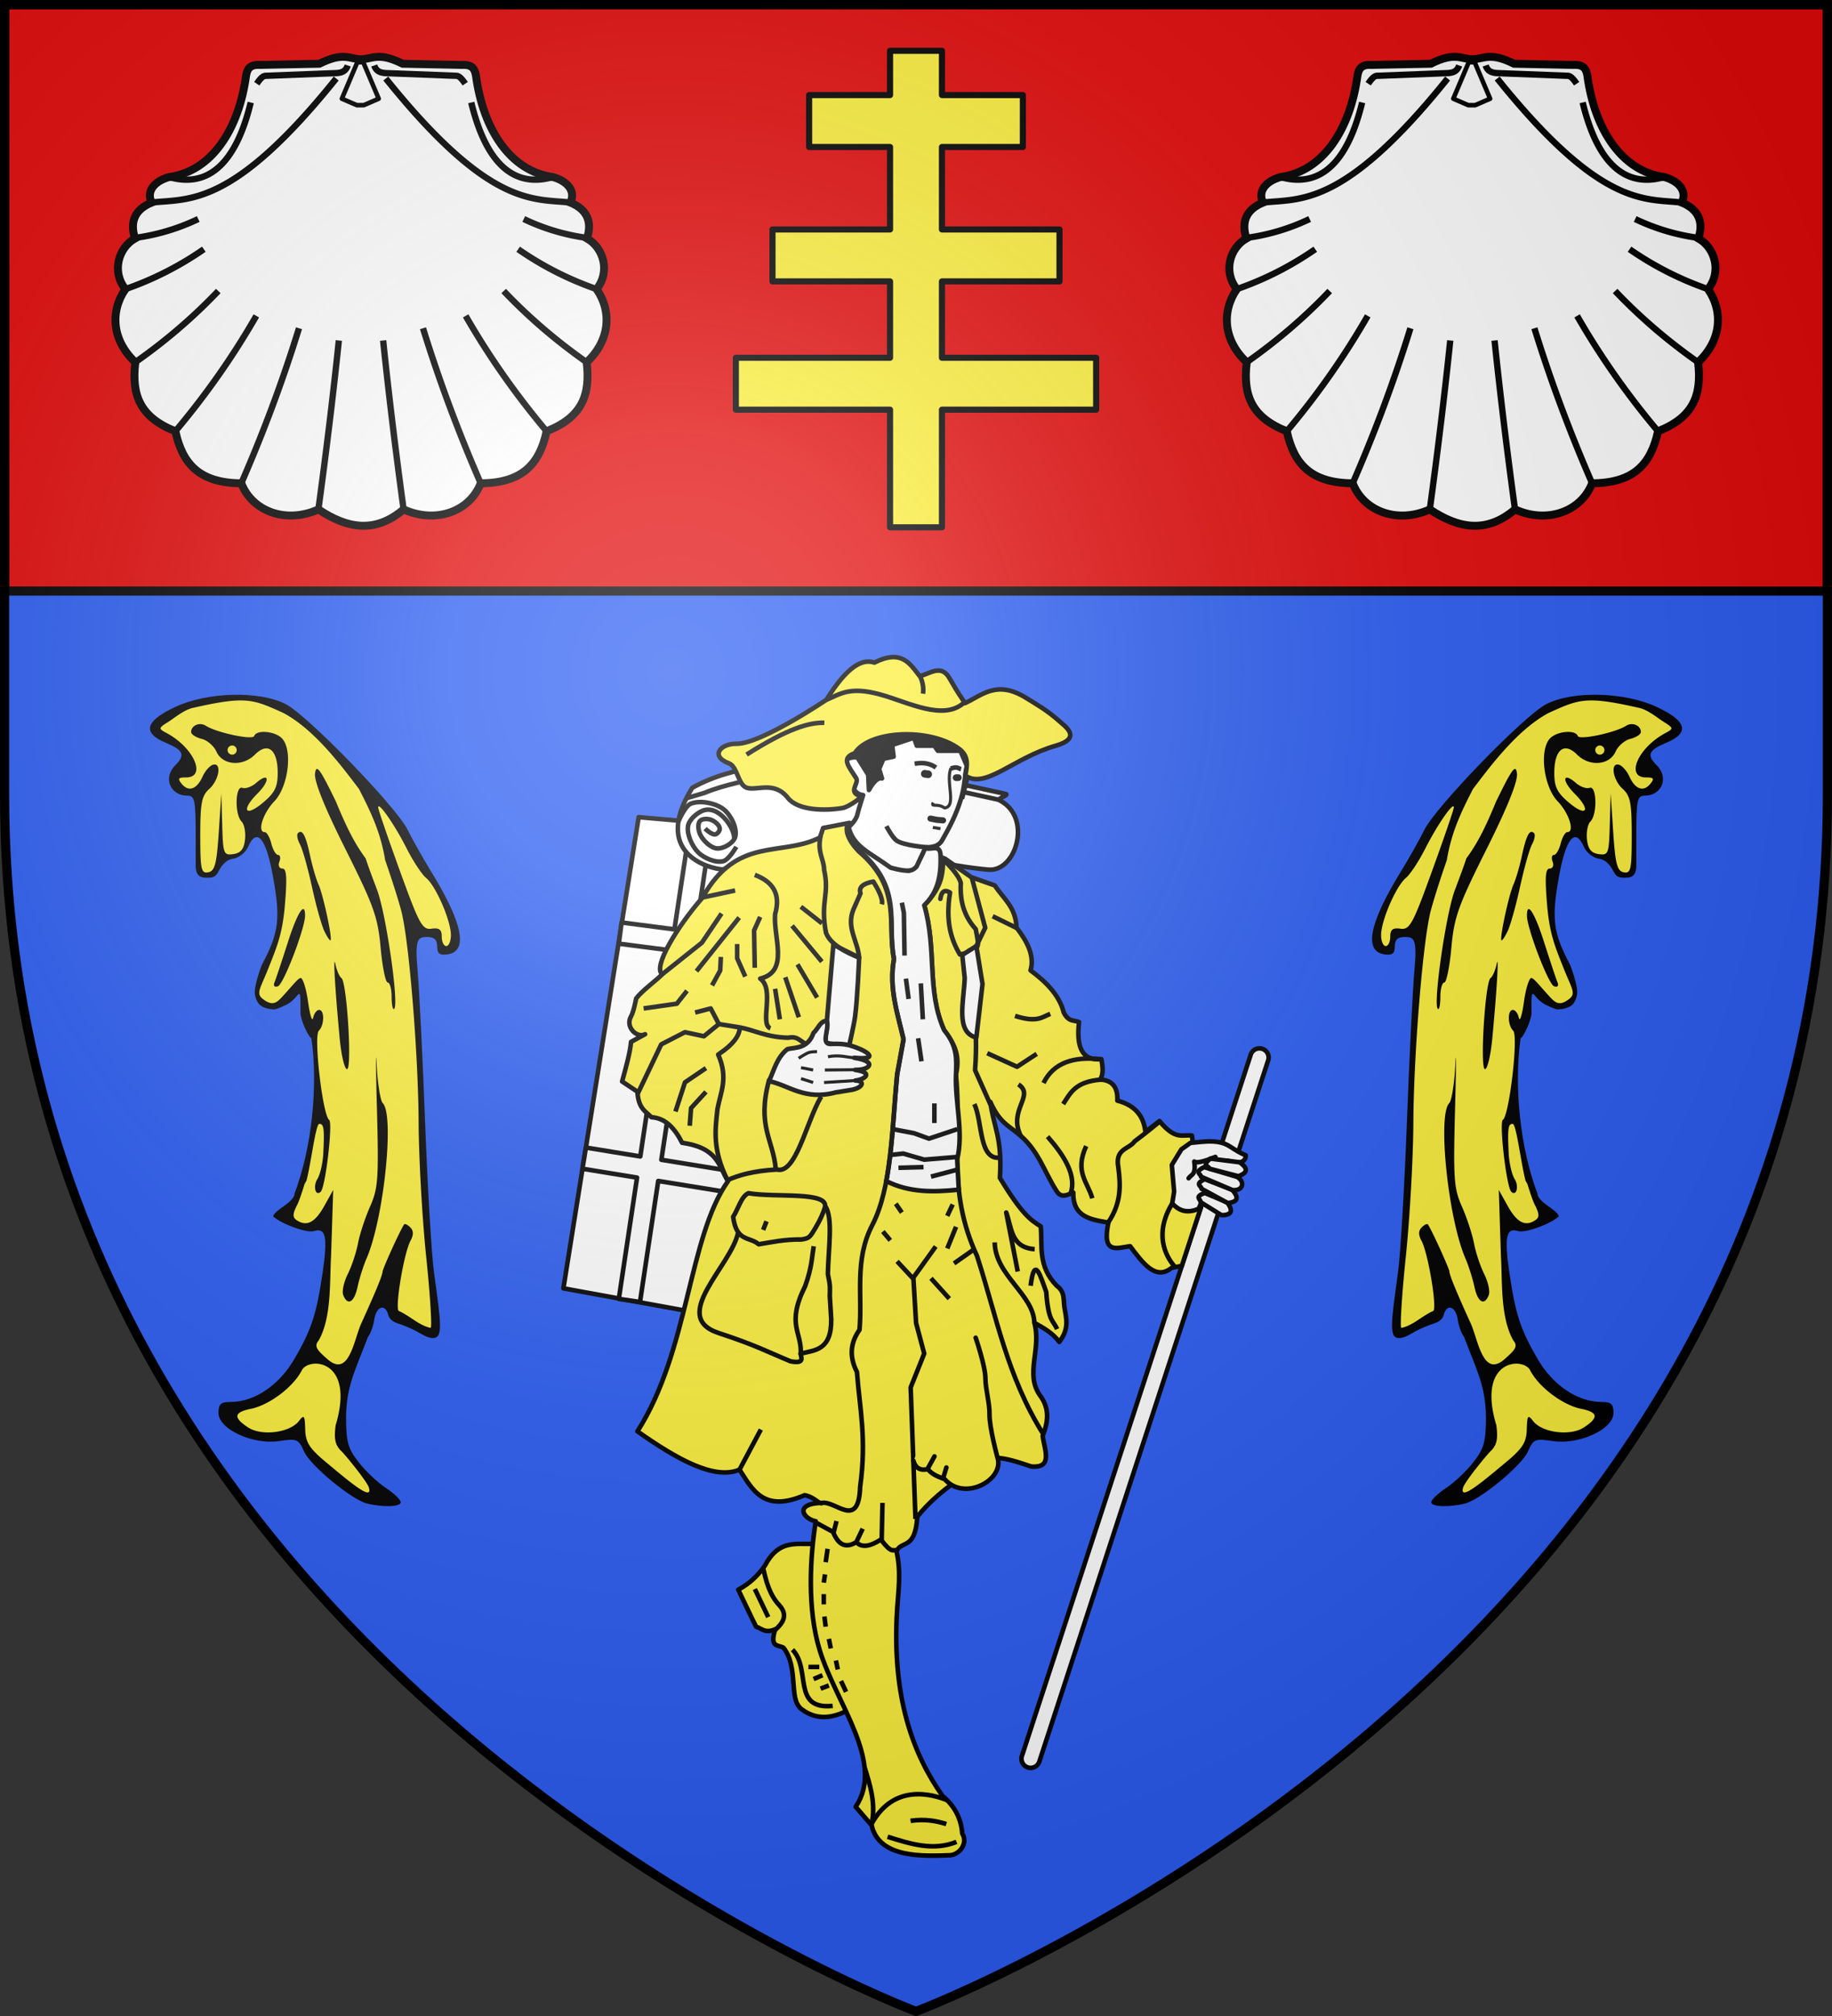 <svg xmlns="http://www.w3.org/2000/svg" xmlns:xlink="http://www.w3.org/1999/xlink" width="600" height="660" version="1.0"><rect width="100%" height="100%" fill="#333333" stroke="none"/><defs><radialGradient id="d" cx="-80" cy="-80" r="405" gradientUnits="userSpaceOnUse"><stop offset="0" style="stop-color:#fff;stop-opacity:.31"/><stop offset=".19" style="stop-color:#fff;stop-opacity:.25"/><stop offset=".6" style="stop-color:#6b6b6b;stop-opacity:.125"/><stop offset="1" style="stop-color:#000;stop-opacity:.125"/></radialGradient><path id="a" d="M-298.5-298.5h597V-40C298.5 246.31 0 358.5 0 358.5S-298.5 246.31-298.5-40z"/></defs><g transform="translate(300 300)"><use xlink:href="#a" width="600" height="660" style="fill:#2b5df2"/><path d="M-298.5-298.5h597v192h-597z" style="fill:#e20909;fill-opacity:1;fill-rule:nonzero;stroke:#000;stroke-opacity:1;stroke-width:3"/></g><g transform="translate(300 300)"><g id="b" style="display:inline"><path d="M1136.957-149.26c-10.35 4.65-20.985.514-24.35-8.25-13.049-.088-18.542-5.906-20.825-16.426-11.149-4.408-13.892-11.39-12.65-21.775-7.22-6.76-8.124-15.782-3.15-23.1-4.437-5.622-2.122-13.068 3.05-16-1.74-5.34.042-9.183 5.25-11.325-1.763-3.59.865-6.739 5.5-8.05 13.476-1.827 22.018-14.99 24.325-32.025.333-1.837.958-3.59 4.425-3.375l18.725-.375c7.67-3.807 9.394-1.491 13.15-1.413 3.755-.078 5.479-2.394 13.15 1.413l18.725.375c3.466-.216 4.091 1.538 4.425 3.375 2.307 17.036 10.848 30.198 24.324 32.025 4.635 1.311 7.263 4.46 5.5 8.05 5.208 2.142 6.99 5.985 5.25 11.325 5.172 2.932 7.487 10.378 3.05 16 4.974 7.318 4.07 16.34-3.15 23.1 1.243 10.385-1.5 17.367-12.65 21.775-2.283 10.52-7.776 16.338-20.824 16.425-3.366 8.765-14.002 12.9-24.35 8.25-8.98 7.612-17.735 6.104-26.9 0z" style="fill:#fff;fill-opacity:1;stroke:#000;stroke-width:2.5;stroke-miterlimit:4;stroke-dasharray:none;stroke-opacity:1;display:inline" transform="translate(-1374.742 21.558)scale(1.037)"/><path d="M1136.95-149.251c2.4-17.622 4.593-35.423 6.461-53.343M1112.598-157.508c6.926-15.88 13.066-32.263 18.227-48.95M1091.782-173.932c9.59-11.38 18.17-23.566 25.567-36.435M1079.125-195.721c9.326-6.529 18.174-14.04 26.211-22.494M1075.993-218.804a101.9 101.9 0 0 0 24.782-12.603M1084.29-246.143c11.751-1.29 25.477 1.7 58.288-39.157" style="fill:none;stroke:#000;stroke-width:2;stroke-miterlimit:4;stroke-dasharray:none;stroke-opacity:1" transform="translate(-1374.742 21.558)scale(1.037)"/><path d="M1089.784-254.19c16.189 4.663 22.802-11.174 25.798-23.538M1079.226-235.005a66.9 66.9 0 0 0 19.777-5.935" style="fill:none;stroke:#000;stroke-width:2;stroke-miterlimit:4;stroke-dasharray:none;stroke-opacity:1" transform="translate(-1374.742 21.558)scale(1.037)"/><path d="M1117.487-283.656c1.887-2.798 2.508-2.478 3.458-2.514l21.472-.826c1.992-.077 3.2-.627 3.813-2.419" style="fill:none;stroke:#000;stroke-width:2;stroke-opacity:1" transform="translate(-1374.742 21.558)scale(1.037)"/><path d="m109.031 20.375-5.062 11.938 4.906 2.124h2.25l4.906-2.124-5.062-11.938z" style="fill:none;stroke:#000;stroke-width:1.5;stroke-linecap:butt;stroke-linejoin:round;stroke-miterlimit:4;stroke-dasharray:none;stroke-opacity:1" transform="translate(-292 -300)"/><path d="M1163.864-149.251c-2.4-17.622-4.594-35.423-6.462-53.343M1188.215-157.508c-6.926-15.88-13.066-32.263-18.227-48.95M1209.031-173.932c-9.59-11.38-18.17-23.566-25.567-36.435M1221.688-195.721c-9.326-6.529-18.174-14.04-26.211-22.494M1224.82-218.804a101.9 101.9 0 0 1-24.782-12.603M1216.523-246.143c-11.751-1.29-25.477 1.7-58.288-39.157" style="fill:none;stroke:#000;stroke-width:2;stroke-miterlimit:4;stroke-dasharray:none;stroke-opacity:1" transform="translate(-1374.742 21.558)scale(1.037)"/><path d="M1211.03-254.19c-16.19 4.663-22.803-11.174-25.8-23.538M1221.588-235.005a66.9 66.9 0 0 1-19.778-5.935" style="fill:none;stroke:#000;stroke-width:2;stroke-miterlimit:4;stroke-dasharray:none;stroke-opacity:1" transform="translate(-1374.742 21.558)scale(1.037)"/><path d="M1183.326-283.656c-1.887-2.798-2.508-2.478-3.458-2.514l-21.472-.826c-1.992-.077-3.2-.627-3.813-2.419" style="fill:none;stroke:#000;stroke-width:2;stroke-opacity:1" transform="translate(-1374.742 21.558)scale(1.037)"/></g><use xlink:href="#b" width="600" height="660" transform="translate(364)"/><path d="M-8.5-283.375v14.5H-35v17h26.5v27H-47v17h38.5v25H-59v17h50.5v38.5h17v-38.5H59v-17H8.5v-25H47v-17H8.5v-27H35v-17H8.5v-14.5z" style="fill:#fcef3c;fill-opacity:1;fill-rule:nonzero;stroke:#000;stroke-width:2;stroke-linecap:round;stroke-linejoin:round;stroke-miterlimit:4;stroke-dashoffset:0;stroke-opacity:1"/><g id="c"><path d="M138.73 517.113c-9.868-2.513-36.203-24.287-40.126-33.177-3.544-8.031-4.536-8.447-16.053-6.724-16.831 2.518-38.733-7.659-38.733-17.998 0-5.68 1.498-7.027 7.824-7.027 15.158 0 30.935-10.64 40.73-27.468 10.962-18.832 14.163-28.613 18.055-55.181 3.358-22.92 2.073-29.027-5.598-26.593-4.348 1.38-20.45-4.377-25.858-9.245-.705-.635 1.59-3.166 5.101-5.624 3.51-2.459 8.381-5.93 8.381-9.045 11.356-29.958 15.082-69.698 10.787-99.406-1.827-.61-6.966-11.764-6.956-16.038.051-22.102-.151-8.503-10.463-4.742 0 0-4.318 2.26-6.343 2.314-2.856.075-6.955-.905-9.107-2.784-1.778-1.552-3.066-4.796-3.294-7.145-.554-5.696 4.5-18.537 4.5-18.537 10.99-20.695 12.065-29.572 6.949-57.359-4.41-23.955-10.267-30.636-15.8-18.024-1.582 3.607-5.828 6.977-9.435 7.49-4.215.598-6.808 3.623-8.559 6.558-1.643 2.755-2.31 5.49-6.744 5.627-5.149.158-8.744-.344-8.744-8V90.752c0-23.319-.583-26.234-5.247-26.234-11.13 0-15.784-11.449-7.87-19.362 6.61-6.61 5.367-9.667-5.83-14.346-15.382-6.427-13.556-13.833 5.65-22.919C36.517-1.84 70.188-2.71 86.927 6.057c14.269 7.473 70.514 65.474 77.892 80.322 3.186 6.413 9.864 18.272 14.84 26.353 20.48 33.262 24.092 51.366 10.628 53.278-4.989.709-6.559-.512-6.559-5.1 0-4.226-1.873-6.033-6.252-6.033-5.997 0-8.173.865-6.316 21.133 1.066 11.622 3.228 55.235 4.807 96.917 1.578 41.681 4.133 84.966 5.677 96.188 4.6 33.423 6 42.265-.87 42.265-3.228 0-8.147-3.216-10.93-4.702-2.784-1.486-7.482-3.46-10.44-4.387s-6.076-2.355-6.929-5.619c-2.036-7.784-7.822-5.701-9.105 3.277-.554 3.882-2.311 8.647-3.905 10.587-8.319 21.932-13.725 31.298-14.033 51.11 0 16.013 1.17 20.255 8.016 29.056 4.409 5.669 12.279 13.106 17.489 16.528s9.473 7.521 9.473 9.11c0 2.949-11.522 3.36-21.68.773" style="fill:#000;fill-opacity:1" transform="translate(-250.88 -72.55)scale(.512)"/><path d="M58.952 3.643c-7.169-.146-16.166 1.302-30.781 4.593-6.012 1.055-12.27 6.452-16.125 8.875-6.684 4.203-6.763 4.529-1.469 7.344 17.488 9.3 25.869 28.406 12.469 28.406-5.055 0-5.535.757-2.688 4.188 4.378 5.275 9.616 3.4 13.313-4.781 1.57-3.473 4.496-6.831 6.5-7.47 5.847-1.86 4.22 9.546-2.188 15.345-4.95 4.48-5.812 8.976-5.812 29.812 0 21.796.563 24.425 5.094 23.563 4.22-.804 5.39-5.248 6.75-25.72l1.625-24.75.562 19.876c.514 18.815.886 19.85 7.094 18.969 4.776-.679 6.803-3.217 7.5-9.313.526-4.604-.459-9.771-2.188-11.5-4.537-4.537-4.103-23.23.5-21.562 2.004.726 5.966-.672 8.782-3.125 8.467-7.377 9.218-1.562.875 6.78-10.754 10.754-7.854 15.415 3.593 5.782 7.507-6.316 9.344-10.052 9.344-18.906 0-14.988-6.277-20.066-14.562-11.781-7.91 7.91-20.794 6.87-24.688-2-1.544-3.52-5.803-7.174-9.469-8.094s-6.656-2.866-6.656-4.344c0-4.237 5.468-6.537 9.469-3.969 6.824 4.38 29.852 9.262 30.844 6.532 1.583-4.358 14.041-3.052 18.156 1.906 6.55 7.893 3.555 30.638-5.25 39.844-7.35 7.685-11.106 19.687-6.156 19.687 1.304 0 3.213 3.274 4.218 7.281 1.006 4.008 2.934 7.313 4.313 7.313 1.38 0 1.766 1.939.844 4.344-.934 2.433-.068 4.375 1.937 4.375 2.736 0 3.095 5.801 1.531 24.062-1.57 18.345-5.509 27.1-10.53 39.781-5.077 12.818-8.167 16.003-3.438 19.594 7.154 5.433 9.409 1.76 15.281-4.719 3.965-4.374 7.405-8.75 8.844-8.75s3.574 6.896 4.75 15.313c1.175 8.416 2.618 12.993 3.218 10.187.601-2.805 2.327-5.093 3.813-5.093 3.587 0 3.445 9.71-.188 13.343-3.399 3.4 2.504 54.16 6.625 56.97 2.493 1.699-2.3 42.862-5.343 45.905-3.316 3.316-5.123-3.361-2.188-8.062 1.803-2.887 3.517-10.367 3.813-16.625.746-15.79.351-18.656-2.563-18.656-2.327 0-5.185 24.536-8.187 36.25-.447.802-.822 1.44-1.219 2.125-1.56 5.156-3.301 10.23-4.344 12.593-3.46 6.672-3.558 8.785-.562 10.72 6.367 4.11 11.58 1.384 17.5-9.22l5.687-10.218-1.344 42.156c-.983 16.516.455 39.28-7.937 54.062-2.758 3.324-1.787 5.578 4.844 11.282 14.188 13.437 17.38-10.189 22.093-21.5 9.178-20.118 13.907-31.537 13.907-33.657 0-1.851 11.292-26.67 13.781-30.28.479-.696 2.26.135 3.969 1.843 2.13 2.13 2.187 4.828.156 8.562-4.082 7.508-9.872 41.278-7.688 44.813 7.032 3.02 13.354 9.568 20.594 10.906.91-.91-.383-21.477-2.906-45.687-2.523-24.211-4.693-62.67-4.813-85.5-.228-43.73-6.017-115.091-10.937-134.782-1.602-6.412-6.323-21.317-10.469-33.093-2.698-16.433-8.098-28.906-16.781-45.563-12.649-16.779-29.061-38.196-48.25-48.531C74.33 6.668 68.17 3.829 58.952 3.643m-6.375 28.812c-1.603 0-2.937 1.303-2.937 2.906s1.334 2.938 2.937 2.938 2.906-1.334 2.906-2.938a2.91 2.91 0 0 0-2.906-2.906m54.156 15c1.532-.27 4.783 5.574 12.125 20.656 5.494 13.163 10.808 25.378 19.094 36.5.854 2.806 4.155 11.864 7.313 20.157 5.748 15.095 14.087 72.943 10.968 76.062-.91.911-1.656-2.486-1.656-7.562s-1.118-9.25-2.5-9.25-3.424-9.975-4.531-22.188c-1.784-19.684-4.338-26.84-22.438-62.969-13.325-26.6-20.114-43.427-19.53-48.468.207-1.792.556-2.832 1.155-2.938m39.625 23.875c-.285-.015-.405.244-.375.813.078 1.418 6.323 19.628 13.875 40.468 12.435 34.314 14.336 37.795 20.25 36.97 4.95-.692 6.532.568 6.532 5.124 0 3.307 1.303 6 2.906 6s2.937-3.156 2.937-7.031c0-9.293-9.568-31.329-15.875-36.563-2.748-2.28-8.338-10.758-12.437-18.875-6.728-13.32-15.817-26.798-17.813-26.906M96.14 87.674c2.12-.13 3.983 4.547 6.281 15.25 1.49 6.938 3.925 15.231 5.406 18.437 2.886 6.248 8.954 34.39 7.688 35.657-.419.418-2.188-2.177-3.938-5.782s-5.346-16.414-7.969-28.437c-2.622-12.024-6.068-24.257-7.687-27.219s-2.194-6.15-1.281-7.062c.524-.525 1.01-.814 1.5-.844m1.968 49.375c.702.09 1.094 1.442 1.094 4.156 0 8.16-13.756 43.992-17.344 45.188-2.316.772-3.136-.273-2.125-2.72.912-2.203 4.678-13.516 8.375-25.124 4.404-13.824 8.208-21.731 10-21.5m20.063 33.781c.116.056.263.558.469 1.531.845 4.008 2.577 7.949 3.812 8.75 3.492 2.266 6.946 58.282 3.594 58.282-1.566 0-3.67-8.835-4.688-19.657-2.653-28.197-3.997-49.295-3.187-48.906m26.469 61.094c.068.081.188 1.558.343 4.562.624 12.018 2.378 23.097 3.907 24.625 7.598 7.6.743 73.611-10.313 99.25-2.074 4.81-4.683 13.009-5.781 18.22-2.099 9.957-6.425 12.416-9.188 5.218-.899-2.344.428-8.374 2.938-13.406s5.444-13.892 6.531-19.688c1.088-5.796 4.572-16.353 7.719-23.469 5.16-11.666 5.578-17.843 4.375-62.78-.55-20.556-.735-32.776-.531-32.532m-39.563 195.812c-3.774.242-6.979 1.982-8.062 4.47-5.278 10.128-19.632 21.24-31.532 24.187-11.864 2.225-12.616 5.608-2.718 12.093 8.709 5.707 26.824 3.39 32.562-4.156 3.214-4.226 3.727-3.53 3.969 5.344.228 8.371 2.632 12.155 13.406 21.125 15.084 12.557 30.173 25.41 27.281 16-1.108-3.607-14.698-20.422-17.562-23.156-3.942-3.764-4.835-7.773-3.656-16.563 9.263-30.853-4.043-39.96-13.688-39.344" style="fill:#fcef3c;fill-opacity:1" transform="translate(-250.88 -72.55)scale(.512)"/></g><use xlink:href="#c" width="600" height="660" transform="matrix(-1 0 0 1 0 0)"/><path d="M112.482 43.219a3 3 0 0 0-2.875 2.125L34.763 274.656a3 3 0 1 0 5.687 1.875l74.875-229.343a3 3 0 0 0-2.843-3.97" style="fill:#fff;fill-opacity:1;fill-rule:nonzero;stroke:#000;stroke-width:1.5;stroke-linecap:round;stroke-linejoin:round;stroke-miterlimit:4;stroke-dasharray:none;stroke-dashoffset:0;stroke-opacity:1"/><path d="m-432.669 264.536-56.853-5.016-24.664 154.256 63.96 11.705z" style="opacity:1;fill:#fff;fill-opacity:1;fill-rule:nonzero;stroke:#000;stroke-width:1.5;stroke-linecap:round;stroke-linejoin:round;stroke-miterlimit:4;stroke-dasharray:none;stroke-dashoffset:0;stroke-opacity:1" transform="translate(398.7 -292)"/><path d="m-472.469 260.813-5.344 35.437-17.312-2.25-.906 6.938 17.187 2.218L-489 370.594l-17.812-2.906-1.125 6.937 17.875 2.906-5.97 39.688 6.938 1.031 5.969-39.625 37.156 6.031 1.125-6.906-37.25-6.062 10.188-67.625 34.375 4.468.906-6.937-34.25-4.438 5.313-35.312z" style="opacity:1;fill:#fff;fill-opacity:1;fill-rule:nonzero;stroke:#000;stroke-width:1.5;stroke-linecap:butt;stroke-linejoin:round;stroke-miterlimit:4;stroke-dasharray:none;stroke-dashoffset:0;stroke-opacity:1" transform="translate(398.7 -292)"/><path d="M-461.932 276.66c33.667-15.552 59.778-2.29 87.042.057 8.996.704 14.404-17.17 3.577-22.699-1.035-.528 3.305-1.817 1.962-2.093-31.98-7.066-75.583-17.049-102.614-2.02-13.278 21.256 5.008 26.408 10.033 26.754z" style="opacity:1;fill:#fff;fill-opacity:1;fill-rule:nonzero;stroke:#000;stroke-width:1.5;stroke-linecap:butt;stroke-linejoin:round;stroke-miterlimit:4;stroke-dasharray:none;stroke-dashoffset:0;stroke-opacity:1" transform="translate(398.7 -292)"/><path d="m-473.905 253.325 5.912-1.748c6.813-2.816 14.42-4.045 21.738-5.852M-467.784 263.282s2.216 2.109 3.344 1.881c.701-.14 1.508-1.167 1.463-1.88-.077-1.24-1.753-2.52-2.926-2.927-1.014-.352-2.85-.392-3.553.418-.885 1.018-.49 3.283.104 4.494.943 1.92 3.403 4.362 5.54 4.494 2.066.127 5.21-1.69 5.852-3.658.91-2.796-1.372-7.244-3.658-9.092-2.574-2.08-7.818-3.163-10.87-1.882-1.967.827-4.041 5.858-4.041 5.858" style="opacity:1;fill:none;fill-opacity:1;fill-rule:nonzero;stroke:#000;stroke-width:1.5;stroke-linecap:butt;stroke-linejoin:round;stroke-miterlimit:4;stroke-dasharray:none;stroke-dashoffset:0;stroke-opacity:1" transform="translate(398.7 -292)"/><path d="M-458.237 266.71c.319-3.461-5.14-11.45-10.383-9.28-1.865.77-4.288 2.833-4.703 4.807-.586 2.787 1.304 6.897 3.344 8.883 1.854 1.806 5.644 3.46 8.152 2.822 1.85-.47 4.285-4.703 4.285-4.703" style="opacity:1;fill:none;fill-opacity:1;fill-rule:nonzero;stroke:#000;stroke-width:1.5;stroke-linecap:butt;stroke-linejoin:round;stroke-miterlimit:4;stroke-dasharray:none;stroke-dashoffset:0;stroke-opacity:1" transform="translate(398.7 -292)"/><path d="M-429.325 496.965c-6.36 1.75-13.443-2.651-18.811 7.525-2.172 3.15-4.939 5.904-8.78 7.943 5.442 11.41 5.208 10.837 5.853 12.123 1.862.583 2.89 2.277 6.27.836-2.007 6.182 1.119 5.032 2.718 6.061 5.112 6.689 1.503 16.748 5.853 20.066 5.695 4.345 11.618 2.548 16.721-.418z" style="opacity:1;fill:#fcef3c;fill-opacity:1;fill-rule:nonzero;stroke:#000;stroke-width:1.5;stroke-linecap:butt;stroke-linejoin:round;stroke-miterlimit:4;stroke-dasharray:none;stroke-dashoffset:0;stroke-opacity:1" transform="translate(398.7 -292)"/><path d="M-444.873 525.647c2.642-2.293 4.377-4.95 1.335-8.198-3.006-3.21-4.289-7.653-5.266-12.355M-451.48 512.224l4.389 9.196M-439.149 532.08c6.212 6.424-.31 19.74 13.169 18.394M-433.923 537.724h3.553M-432.251 541.695l2.926-1.254M-429.952 544.83l2.717-1.044" style="opacity:1;fill:none;fill-opacity:1;fill-rule:nonzero;stroke:#000;stroke-width:1.5;stroke-linecap:butt;stroke-linejoin:round;stroke-miterlimit:4;stroke-dasharray:none;stroke-dashoffset:0;stroke-opacity:1" transform="translate(398.7 -292)"/><path d="M-19.755 291.5c9.708-14.279-6.34-33.824-11.705-51.001-4.325-13.847-3.18-31.139-1.367-42.466-4.098-.755-7.374-5.862 2.203-6.027-1.024.752-2.432-1.882-5.853-2.508-13.456 5.803-17.04-1.75-21.32-8.36-8.16 3.454-20.31-3.289-33.443-12.542 16.843-26.243 16.676-63.608 29.68-81.935-3.134-4.845-3.074-10.817-15.049-12.542-2.381-4.712-5.43-8.09-10.032-8.36-1.89-1.954-4.278-2.745-4.599-8.361l-5.016-3.344c1.34-4.867 2.674-9.726 2.926-12.96l4.598-2.508c-2.554 1.42-6.63-2.294-4.598-5.852.905-1.586 1.672-5.853 1.672-5.853 1.951-2.578 6.62-5.915 8.57-7.942-3.263-2.227 4.963-15.723 13.168-25.083 11.297-20.253 25.621-13.267 38.46-19.648l1.045-3.135 8.57-1.672L9.506-18.894l8.57 6.062 7.734 2.717c2.733 4.234 6.897 7.037 7.106 13.795 3.627 4.668 5.96 9.336 4.599 14.004 5.263 3.896 9.487 8.237 10.869 13.796 1.672 3.25 3.344 2.384 5.016 3.135-.965 8.23 1.04 12.804 7.316 12.123.4 2.41.813 4.823-.418 6.689 4.257.22 5.84 2.78 5.643 6.897 6.098 1.595 8.664 5.309 9.197 10.242l4.599-3.553c5.28 6.42 7.537 4.316 10.64 4.748l2.94 23.488-6.258 19.176-3.351.662c-5.262 4.227-9.41-1.566-13.586-7.106-4.135.511-9.375 2.959-7.107-7.734-5.769-.986-11.696-1.785-11.496-9.824-1.954.716-3.883 1.977-5.434-.418-4.182-6.457-6.02-13.793-12.974-19.112-2.921-2.443-5.843-3.526-8.764-10.15 1.045 8.29 3.962 11.589 3.135 24.873C34.87 97.867 37.814 99.562 40.86 101.5c.59 6.48-1.057 12.96 5.226 19.439 2.711 1.924 2.162 4.474 2.508 6.897.503 3.525 1.83 6.928-1.672 11.496-2.002-2.805-5.059-4.556-8.152-6.27 2.376 8.68-3.18 16.772 1.881 23.828 3.248 4.39 2.564 8.779.836 13.168.565 4.557 3.535 10.717-3.762 10.033-7.868-2.596-15.867-5.608-20.484 2.09-7.743 4.89-13.029 9.649-16.812 14.33-.66 11.162-5.196 7.62-6.807 11.38 1.565 6.868.58 12.953.209 18.811-1.838 29.06 5.274 47.636 14.84 61.243 4.242 3.516 6.136 7.702 6.48 12.332 1.983 3.12-.888 7.006-4.18 7.107-8.46.258-23.032 1.087-25.5-9.824z" style="fill:#fcef3c;fill-opacity:1;fill-rule:nonzero;stroke:#000;stroke-width:1.5;stroke-linecap:butt;stroke-linejoin:round;stroke-miterlimit:4;stroke-dasharray:none;stroke-dashoffset:0;stroke-opacity:1"/><path d="M10.202 289.344c-4.3-1.685-17.436-6-24.892 8.03M-9.304 301.323c7.524 2.379 15.049 4.736 22.574 1.672M-1.78 296.098c4.914-.665 8.445.055 11.705 1.045" style="fill:none;fill-opacity:1;fill-rule:nonzero;stroke:#000;stroke-width:1.5;stroke-linecap:butt;stroke-linejoin:round;stroke-miterlimit:4;stroke-dasharray:none;stroke-dashoffset:0;stroke-opacity:1"/><path d="M-14.508 297.038c1.397-6.52-.47-12.497-2.336-18.474M-28.952 207.055l-.627 4.39M-29.788 215.416l-.418 2.717M-30.206 221.896v3.344M-29.997 229.211l.418 3.345M-28.534 236.527l.627 3.135M-26.235 243.634l.627 2.926M-24.563 250.322l1.672 3.554M-32.887 198.416l5.712 3.1c1.928 4.8 4.588 5.218 7.629 3.345 1.788 1.956 4.588 1.384 8.047-.836 3.679 4.854 3.833 3.051 5.234 3.604M-11.241 204.362l.264-12.356M-19.546 204.86l2.09-4.389M-27.023 201.882l.997-3.919M8.98-19.09c-.367 4.641.069 8.914-6.266 15.454 4.197 14.493.667 27.806 6.48 40.864 2.623 3.793 5.563 7.329 3.867 14.631 2.1 19.703-3.239 37.545 6.897 59.257 6.38 19.547 9.78 39.364 21.736 58.404M-54.87 90.632c-2.355.986-3.345 5.156-5.017 7.734 1.067 8.327 5.438 6.414 8.36 8.987 4.398-.703 8.43-1.65 14.007-1.567 2.52-.445 2.61-.435 4.727-4.023 1.415-2.399 2.34-4.46 2.925-6.376 1.68-5.508-16.224-3.225-25.002-4.755z" style="fill:none;fill-opacity:1;fill-rule:nonzero;stroke:#000;stroke-width:1.5;stroke-linecap:butt;stroke-linejoin:round;stroke-miterlimit:4;stroke-dasharray:none;stroke-dashoffset:0;stroke-opacity:1"/><path d="M-58.234 103.396c-2.14 11.002-22.729 27.639-6.42 33.006 12.257 4.033 15.974 6.134 23.545 9.26 4.494.86 3.654-.946 3.297-2.51 4.726-1.157 10.144-1.019 10.045-11.224l-.47-7.69c.04-2.593.267-2.916-.629-7.143.136-8.087 1.82-18.548-.896-22.26" style="fill:none;fill-opacity:1;fill-rule:nonzero;stroke:#000;stroke-width:1.5;stroke-linecap:butt;stroke-linejoin:round;stroke-miterlimit:4;stroke-dasharray:none;stroke-dashoffset:0;stroke-opacity:1"/><path d="M-37.741 143.447c.467-7.445-4.886-9.692 1.42-22.35 2.208-6.11 2.154-9.109 2.825-13.105M-50.056 102.655l1.1-2.826M-57.797 181.137l6.99-13.14M-.17 197.267l-1.579-43.032 4.44-11.1-2.664-9.988-.888-14.873 7.325-10.21M-.836 118.69l-5.353-5.743M-8.408 106.065l-2.442-2.885M-4.635 96.964l-1.998-2.886M10.238 98.074l1.776-3.774M10.238 108.729l2.886-7.103M12.458 113.613l6.559-4.605M10.904 125.155l-5.994-6.659M50.645 90.767c1.987-5.875-1.899-12.202-7.554-18.664M57.741 92.303c-1.457-5.223-5.908-8.65-1.998-17.093M34.311 71.872c-4.25-8.506 4.732-13.207-.765-16.862M24.513 61.918l-5.174-11.57c1.184-15.346-1.323-26.08-2.004-39.095 3.388-1.229 3.459-.648 2.226-7.076-3.136-3.523-5.283-8.036-4.883-15.094-.724-2.758-3.853-5.783-6.732-8.78" style="fill:none;fill-opacity:1;fill-rule:nonzero;stroke:#000;stroke-width:1.5;stroke-linecap:butt;stroke-linejoin:round;stroke-miterlimit:4;stroke-dasharray:none;stroke-dashoffset:0;stroke-opacity:1"/><path d="M18.245-12.773 22.67 3.733l-3.774 7.77-4.522.975M39.54 45.021l-6.438 4.218-9.767-4.44M43.979 31.924c-2.731 1.06-4.327 2.97-11.543.666M33.037 3.835 25.11-.04M60.387 46.77c-8.638-.909-15.31 1.021-18.628 7.796M60.629 53.449c-8.595.643-10.103 4.507-12.433 7.999M83.91 93.993c-5.889 9.743-2.37 17.004.726 20.57M38.77 133.063c-.256-9.315-12.86-15.54-12.994-26.332M33.324 116.276 29.55 96.964c1.858 4.905 1.408 11.487 9.323 11.987M46.198 135.144c-1.259-3.091-2.827-2.158-3.551-12.208-1.863-5.002-3.811-12.336-5.106-1.998M27.586 78.98c-7.03.993-5.732-11.548-8.469-17.532M-31.05 59.006c-4.92 8.171-8.352 26.258-14.873 23.752-.82-9.604-6.259-14.076-2.22-29.08l12.045-11.895c-2.48-1.451-2.843-2.585-5.822-2.054-7.064-.125-11.375-2.622-15.768-3.365-.133 2.463-1.67 5.238-7.103 8.88 3.401 7.656.796 12.31-.222 17.757-.727 6.696-1.76 13.208 3.26 23.351 3.74-1.632 8.347-3.016 16.199-3.474M-91.183 58.14l7.746-16.227 7.77-3.995 6.215 1.332 4.883-3.996M-57.312 36.422l-7.257-1.168-2.664-5.105-5.105 1.331M-89.208 30.149l10.876-1.554 3.33-4.218M-71.894 17.94-57.91.403M-83.088 18.939l12.97-10.322 6.437-9.545M-69.895-6.188l10.654-2.288M-66.789 22.601l2.664-4.883.222-4.44M-55.912 19.716l-2.663-5.994V9.061M-78.775 63.89l3.107-9.546 6.882-4.661M-68.786 57.452l-4.884 5.327-.444 5.772M-30.782 2.285l-6.927-5.433" style="fill:none;fill-opacity:1;fill-rule:nonzero;stroke:#000;stroke-width:1.5;stroke-linecap:butt;stroke-linejoin:round;stroke-miterlimit:4;stroke-dasharray:none;stroke-dashoffset:0;stroke-opacity:1"/><path d="m-29.802 41.39 2.747-32.107 8.436 4.217s-.549 13.558-1.332 19.312c-.404 2.964-1.998 9.767-1.998 9.767z" style="fill:#fff;fill-opacity:1;fill-rule:nonzero;stroke:#000;stroke-width:1.5;stroke-linecap:butt;stroke-linejoin:round;stroke-miterlimit:4;stroke-dasharray:none;stroke-dashoffset:0;stroke-opacity:1"/><path d="m-40.595 3.067 9.767 11.765M-38.82 15.72l6.438 10.877M-42.815 19.938l4.44 13.096M-46.145 23.711l1.554 9.99M-52.804-13.581c5.69 2.156 8.65 5.992 6.66 12.875-.64 7.61 4.752 18.77-4.884 21.088 4.904 3.464-.309 14.926 3.353 16.284" style="fill:none;fill-opacity:1;fill-rule:nonzero;stroke:#000;stroke-width:1.5;stroke-linecap:butt;stroke-linejoin:round;stroke-miterlimit:4;stroke-dasharray:none;stroke-dashoffset:0;stroke-opacity:1"/><path d="m-51.028.181-1.998 4.44.222 12.209" style="fill:none;fill-opacity:1;fill-rule:nonzero;stroke:#000;stroke-width:1.5;stroke-linecap:butt;stroke-linejoin:round;stroke-miterlimit:4;stroke-dasharray:none;stroke-dashoffset:0;stroke-opacity:1"/><path d="m15.157 12.631.796 7.544c-.276 7.807-3.104 17.773 3.805 19.5l2.023-17.518-2.018-12.441z" style="fill:#fff;fill-opacity:1;fill-rule:nonzero;stroke:#000;stroke-width:1.5;stroke-linecap:butt;stroke-linejoin:round;stroke-miterlimit:4;stroke-dasharray:none;stroke-dashoffset:0;stroke-opacity:1"/><path d="M-285.219 371.531c2.169-8.702-.714-18.697-.397-27.446.194-5.361.578-9.412-3.884-14.866-5.813-13.058-2.303-26.352-6.5-40.844 4.128-3.993 5.532-8.986 5.35-15.813.042-5.107-3.482-1.522-5.633-3.276 1.52-.575-2.592 7.807-4.908 7.748-5.153-3.703-2.79-1.677-5.247-1.065-6.058-6.324-11.687-6.157-13.625-9.438l1.591.933c.583.667.112 2.856 1.284 3.13 14.345 12.215 8.929 23.628 11.282 35.344-1.742 9.574 1.177 17.791 3.125 26.312l-2.094 11.5c-1.13 11.697-1.534 24.208-3.562 34.906 7.552 3.848 15.612 3.64 23.75 2.813zm.5 9.594z" style="opacity:1;fill:#fff;fill-opacity:1;fill-rule:nonzero;stroke:#000;stroke-width:1.5;stroke-linecap:butt;stroke-linejoin:round;stroke-miterlimit:4;stroke-dasharray:none;stroke-dashoffset:0;stroke-opacity:1" transform="translate(298.7 -292)"/><path d="m-606.319 61.672 6.98 1.32 4.883 1.776 9.31-3.11M-607.149 70.118l4.258-.466 6.881 1.998 10.78-.89M-593.79 77.2l8.648-2.28M-592.68 59.663v-6.437M-596.898 39.463l-1.11-7.547M-596.454 25.7l-.666-11.765M-602.447 4.834l-.222-13.984-.666-3.33M-602.003 12.382l.888 6.659M-604.445 74.314l8.213-.222" style="opacity:1;fill:none;fill-opacity:1;fill-rule:nonzero;stroke:#000;stroke-width:1.5;stroke-linecap:butt;stroke-linejoin:round;stroke-miterlimit:4;stroke-dasharray:none;stroke-dashoffset:0;stroke-opacity:1" transform="translate(598.7 8)"/><path d="M-31.179-26.637c-1.338 5.712 1.095 7.926 1.083 11.43 1.858 8.07-1.342 10.337.62 20.577 1.373 3.826 6.781 6.557 10.857 8.133-.451-5.475-4.255-9.778-1.913-15.651l2.353-5.38c-.676-1.98.845-3.23 4.203-3.866 1.396 2.259 3.287 5.59 2.788 7.47" style="fill:none;fill-opacity:1;fill-rule:nonzero;stroke:#000;stroke-width:1.5;stroke-linecap:butt;stroke-linejoin:round;stroke-miterlimit:4;stroke-dasharray:none;stroke-dashoffset:0;stroke-opacity:1"/><path d="M-30.624 192.006c4.451-.591 11.842 8.737 12.332-5.225 2.188-15.924-.17-25.786-1.045-37.624-2.687-5.191-2.047-9.717.836-13.795 1.004-11.426-1.75-22.842 4.18-34.28 6.406-12.355 6.455-31.751 8.152-49.328l2.09-11.496c-1.948-8.52-4.877-16.761-3.135-26.336C-9.567 2.206-4.474-9.125-18.818-21.34c-3.59-3.883-4.541-6.886-3.389-9.188" style="fill:none;fill-opacity:1;fill-rule:nonzero;stroke:#000;stroke-width:1.5;stroke-linecap:butt;stroke-linejoin:round;stroke-miterlimit:4;stroke-dasharray:none;stroke-dashoffset:0;stroke-opacity:1"/><path d="m-1228.22-48.726 45.34 2.371 5.345-21.54-36.39-5.199z" style="fill:#000;fill-opacity:1;fill-rule:nonzero;stroke:none;stroke-width:2;stroke-linecap:butt;stroke-linejoin:round;stroke-miterlimit:4;stroke-dasharray:none;stroke-dashoffset:0;stroke-opacity:1" transform="translate(1198.7 8)"/><path d="M-420.772 262.763s2.373-1.95 2.853-4.042c.448-1.957 1.901-6.418 1.901-6.418-1.673-.198-2.53-1.05-3.09-2.14l.084-3.047c-4.278-4.81-3.487-7.432 1.105-7.175l3.566 5.706.237 4.992c1.427-2.575 2.853-4.137 4.28-3.804l-.952-3.09 1.427-3.328 3.328-.714-.476-3.803 7.132-2.377.951 2.615h5.705l1.19 1.664h7.369l2.14 4.992c-.714 2.668-.603 6.283-1.963 10.794-1.562 5.184-3.743 9.272-6.18 13.55-.92 1.613-2.56 2.254-5.408 2.281l-2.94 6.268c-1.3 1.429-2.442 1.989-8.471.388-7.292-5.265-12.198-6.911-13.788-13.312z" style="opacity:1;fill:#fff;fill-opacity:1;fill-rule:nonzero;stroke:#000;stroke-width:1.5;stroke-linecap:butt;stroke-linejoin:round;stroke-miterlimit:4;stroke-dasharray:none;stroke-dashoffset:0;stroke-opacity:1" transform="translate(398.7 -292)"/><path d="M-399.145 242.028c3.056-.554 5.263.024 6.976 1.26M-387.3 243.613c2.094-.778 2.312-.08 3.368.18" style="opacity:1;fill:none;fill-opacity:1;fill-rule:nonzero;stroke:#000;stroke-width:1.5;stroke-linecap:butt;stroke-linejoin:round;stroke-miterlimit:4;stroke-dasharray:none;stroke-dashoffset:0;stroke-opacity:1" transform="translate(398.7 -292)"/><path d="m-395.828 245.325 1.126.161" style="opacity:1;fill:none;fill-opacity:1;fill-rule:nonzero;stroke:#000;stroke-width:2.5;stroke-linecap:round;stroke-linejoin:round;stroke-miterlimit:4;stroke-dasharray:none;stroke-dashoffset:0;stroke-opacity:1" transform="translate(398.7 -292)"/><path d="m-385.558 246.6.71-.017" style="opacity:1;fill:none;fill-opacity:1;fill-rule:nonzero;stroke:#000;stroke-width:2.2;stroke-linecap:round;stroke-linejoin:round;stroke-miterlimit:4;stroke-dasharray:none;stroke-dashoffset:0;stroke-opacity:1" transform="translate(398.7 -292)"/><path d="M-687.237-56.535c-1.906 4.262 2.037 12.632-2.114 13.038-2.356-1.702-4.576-.055-3.703-1.747M-693.193-37.12l2.522.42" style="opacity:1;fill:none;fill-opacity:1;fill-rule:nonzero;stroke:#000;stroke-width:1;stroke-linecap:butt;stroke-linejoin:round;stroke-miterlimit:4;stroke-dasharray:none;stroke-dashoffset:0;stroke-opacity:1" transform="translate(698.7 8)"/><path d="m-693.966-40.015 2.1.42 2.018.168" style="opacity:1;fill:none;fill-opacity:1;fill-rule:nonzero;stroke:#000;stroke-width:2;stroke-linecap:round;stroke-linejoin:round;stroke-miterlimit:4;stroke-dasharray:none;stroke-dashoffset:0;stroke-opacity:1" transform="translate(698.7 8)"/><path d="M-1194.923-30.592s-7.747-.542-10.133-2.224c-1.417-.999-3.343-4.713-3.343-4.713" style="opacity:1;fill:none;fill-opacity:1;fill-rule:nonzero;stroke:#000;stroke-width:1.5;stroke-linecap:butt;stroke-linejoin:round;stroke-miterlimit:4;stroke-dasharray:none;stroke-dashoffset:0;stroke-opacity:1" transform="translate(1198.7 8)"/><path d="M-382.563 245.906c.776-3.64 1.049-6.512-2.133-8.832-9.384-6.844-29.341-6.032-34.057 1.516-4.69 1.584-1.916 4.364.47 8.183 1.093 1.748-3.265 4.858 1.966 5.99 0 0-4.222 3.379-6.422 3.764-5.39.945-14.539.968-17.937-3.322-4.518-5.704-10.156-2.185-13.508-3.321-2.794-.948-2.999-6.926-5.757-7.972-6.397-2.426-2.725-6.512 2.436-6.422 7.964.139 29.452-14.394 29.452-14.394 6.899-11.024 11.766-13.514 15.722-12.18 8.91-4.47 11.641.328 14.837 4.43 3.342-.715 7.015-4.076 9.744.664 3.22 5.592 3.516 5.703 5.093 8.193 5.687-2.64 10.413-7.632 19.93-1.771 3.414 2.102 6.907 4.055 11.072 7.75 1.944 1.725 7.404 5.468-1.328 7.972-13.96 4.004-22.92 14.354-29.58 9.752z" style="opacity:1;fill:#fcef3c;fill-opacity:1;fill-rule:nonzero;stroke:#000;stroke-width:1.5;stroke-linecap:butt;stroke-linejoin:round;stroke-miterlimit:4;stroke-dasharray:none;stroke-dashoffset:0;stroke-opacity:1" transform="translate(398.7 -292)"/><path d="M-428.104 221.13c4.65-1.933 7.626-4.485 17.545-1.806 9.207 2.487 20.886 8.941 27.726 2.602M-397.375 213.319c.77 1.707 1.237 3.567.988 5.784M-454.184 239.033c13.692-8.672 20.569-10.53 25.466-10.408" style="opacity:1;fill:none;fill-opacity:1;fill-rule:nonzero;stroke:#000;stroke-width:1.5;stroke-linecap:butt;stroke-linejoin:round;stroke-miterlimit:4;stroke-dasharray:none;stroke-dashoffset:0;stroke-opacity:1" transform="translate(398.7 -292)"/><path d="M-446.856 345.945c6.427 1.268 11.603 6.425 21.862 3.693l5.466-.886c3.783-.87 3.968-2.948.976-3.004 2.662-.214 6.463-2.524-.09-3.496 4.92.122 7.391-2.767-.292-3.953 7.97.796 5.04-1.848.144-3.551-1.757-.611-3.499-1.135-7.307-.994-4.248.513-.85-4.631-1.793-7.52-2.177-.097-2.841 2.586-4.383 3.918-1.82 5.19-5.804 4.712-8.527 5.305-3.517 2.78-4.33 6.852-6.056 10.488z" style="opacity:1;fill:#fff;fill-opacity:1;fill-rule:nonzero;stroke:#000;stroke-width:1.5;stroke-linecap:butt;stroke-linejoin:round;stroke-miterlimit:4;stroke-dasharray:none;stroke-dashoffset:0;stroke-opacity:1" transform="translate(398.7 -292)"/><path d="m-418.552 345.748-10.256.646M-418.43 342.207l-10.122.09M-418.514 338.323c-3.004-.126-4.873-1.104-9.014-.377M-432.392 342.298l-3.969-.768M-432.392 346.394l-3.969-1.28M-437.129 338.458s2.325-1.566 3.457-1.92c.736-.23 2.56-.256 2.56-.256" style="opacity:1;fill:none;fill-opacity:1;fill-rule:nonzero;stroke:#000;stroke-width:1;stroke-linecap:butt;stroke-linejoin:round;stroke-miterlimit:4;stroke-dasharray:none;stroke-dashoffset:0;stroke-opacity:1" transform="translate(398.7 -292)"/><path d="M-.871 178.154c.738 2.619 2.417 3.354 4.733 2.816 1.575 1.938 3.611 2.496 5.563 3.309 6.382 7.326 19.427.312 17.313-6.923 0 0-2.751-9.992-2.663-14.378.073-3.604-1.315-8.111-1.337-11.716-.025-4.107-3.195-13.313-3.195-13.313" style="fill:#fcef3c;fill-opacity:1;fill-rule:nonzero;stroke:#000;stroke-width:1.5;stroke-linecap:round;stroke-linejoin:round;stroke-miterlimit:4;stroke-dasharray:none;stroke-dashoffset:0;stroke-opacity:1"/><path d="m83.91 93.993.624-3.867-.749-8.73 3.118-5.113 2.994-2.12c3.489-.297 6.864-.901 10.115-.072 2.772.708 4.099 2.535 8.003 4.16-.167 3.612-4.763 1.945-5.878 1.766l-1.985.751-6.372 12.697c-.771.461-.803 2.103-1.488 2.378-3.787 1.522-6.326.356-8.382-1.85" style="fill:#fff;fill-opacity:1;fill-rule:nonzero;stroke:#000;stroke-width:1.5;stroke-linecap:round;stroke-linejoin:round;stroke-miterlimit:4;stroke-dasharray:none;stroke-dashoffset:0;stroke-opacity:1"/><path d="M-604.402 81.51c-3.825.647-1.604 1.799-1.87 2.743l5.986 5.363c3.73.658 3.853-1.09 2.62-3.741z" style="opacity:1;fill:#fff;fill-opacity:1;fill-rule:nonzero;stroke:#000;stroke-width:1.5;stroke-linecap:round;stroke-linejoin:round;stroke-miterlimit:4;stroke-dasharray:none;stroke-dashoffset:0;stroke-opacity:1" transform="rotate(-10 -203.249 -3908.726)"/><path d="M-603.643 77.061c-3.736 1.044-1.407 1.957-1.574 2.924l7.637 6.08c3.78.264 3.718-1.487 2.214-3.995z" style="opacity:1;fill:#fff;fill-opacity:1;fill-rule:nonzero;stroke:#000;stroke-width:1.5;stroke-linecap:round;stroke-linejoin:round;stroke-miterlimit:4;stroke-dasharray:none;stroke-dashoffset:0;stroke-opacity:1" transform="rotate(-10 -203.249 -3908.726)"/><path d="M-603.127 73.148c-3.736 1.044-1.407 1.957-1.573 2.924l9.382 6.08c3.53 1.012 4.591-2.11 2.214-3.995z" style="opacity:1;fill:#fff;fill-opacity:1;fill-rule:nonzero;stroke:#000;stroke-width:1.5;stroke-linecap:round;stroke-linejoin:round;stroke-miterlimit:4;stroke-dasharray:none;stroke-dashoffset:0;stroke-opacity:1" transform="rotate(-10 -203.249 -3908.726)"/><path d="M-600.675 70.745c-3.372 1.917-.891 2.24-.82 3.219l8.882 4.051c3.73-.657 3.247-2.342 1.181-4.411z" style="opacity:1;fill:#fff;fill-opacity:1;fill-rule:nonzero;stroke:#000;stroke-width:1.5;stroke-linecap:round;stroke-linejoin:round;stroke-miterlimit:4;stroke-dasharray:none;stroke-dashoffset:0;stroke-opacity:1" transform="rotate(-10 -203.249 -3908.726)"/><path d="M62.938 100.233c4.358-6.394 4.07-12.204 3.329-18.032-1.158-6.282 3.452-5.836 5.348-8.557 4.112-3.074 5.535-4.355 8.129-6.417M98.05 78.753c-3.305 1.334-6.02 2.177-6.92 1.507.627 4.623-1.01 4.154-1.85 5.48" style="fill:none;fill-opacity:1;fill-rule:nonzero;stroke:#000;stroke-width:1.5;stroke-linecap:round;stroke-linejoin:round;stroke-miterlimit:4;stroke-dasharray:none;stroke-dashoffset:0;stroke-opacity:1"/><path d="m327.156 261.835-10.894-2.377M314.373 312.478c-2.918-4.913-4.756-10.905-3.23-20.26-1.838-1.142-2.819-.286-3.167 2.049M303.8 480.879l2.251-4.093M308.88 483.95l1.075-3.52" style="opacity:1;fill:none;fill-opacity:1;fill-rule:nonzero;stroke:#000;stroke-width:1.5;stroke-linecap:round;stroke-linejoin:round;stroke-miterlimit:4;stroke-dasharray:none;stroke-dashoffset:0;stroke-opacity:1" transform="translate(-300 -300)"/></g><use xlink:href="#a" width="600" height="660" style="fill:url(#d)" transform="translate(300 300)"/><use xlink:href="#a" width="600" height="660" style="fill:none;stroke:#000;stroke-width:3" transform="translate(300 300)"/></svg>